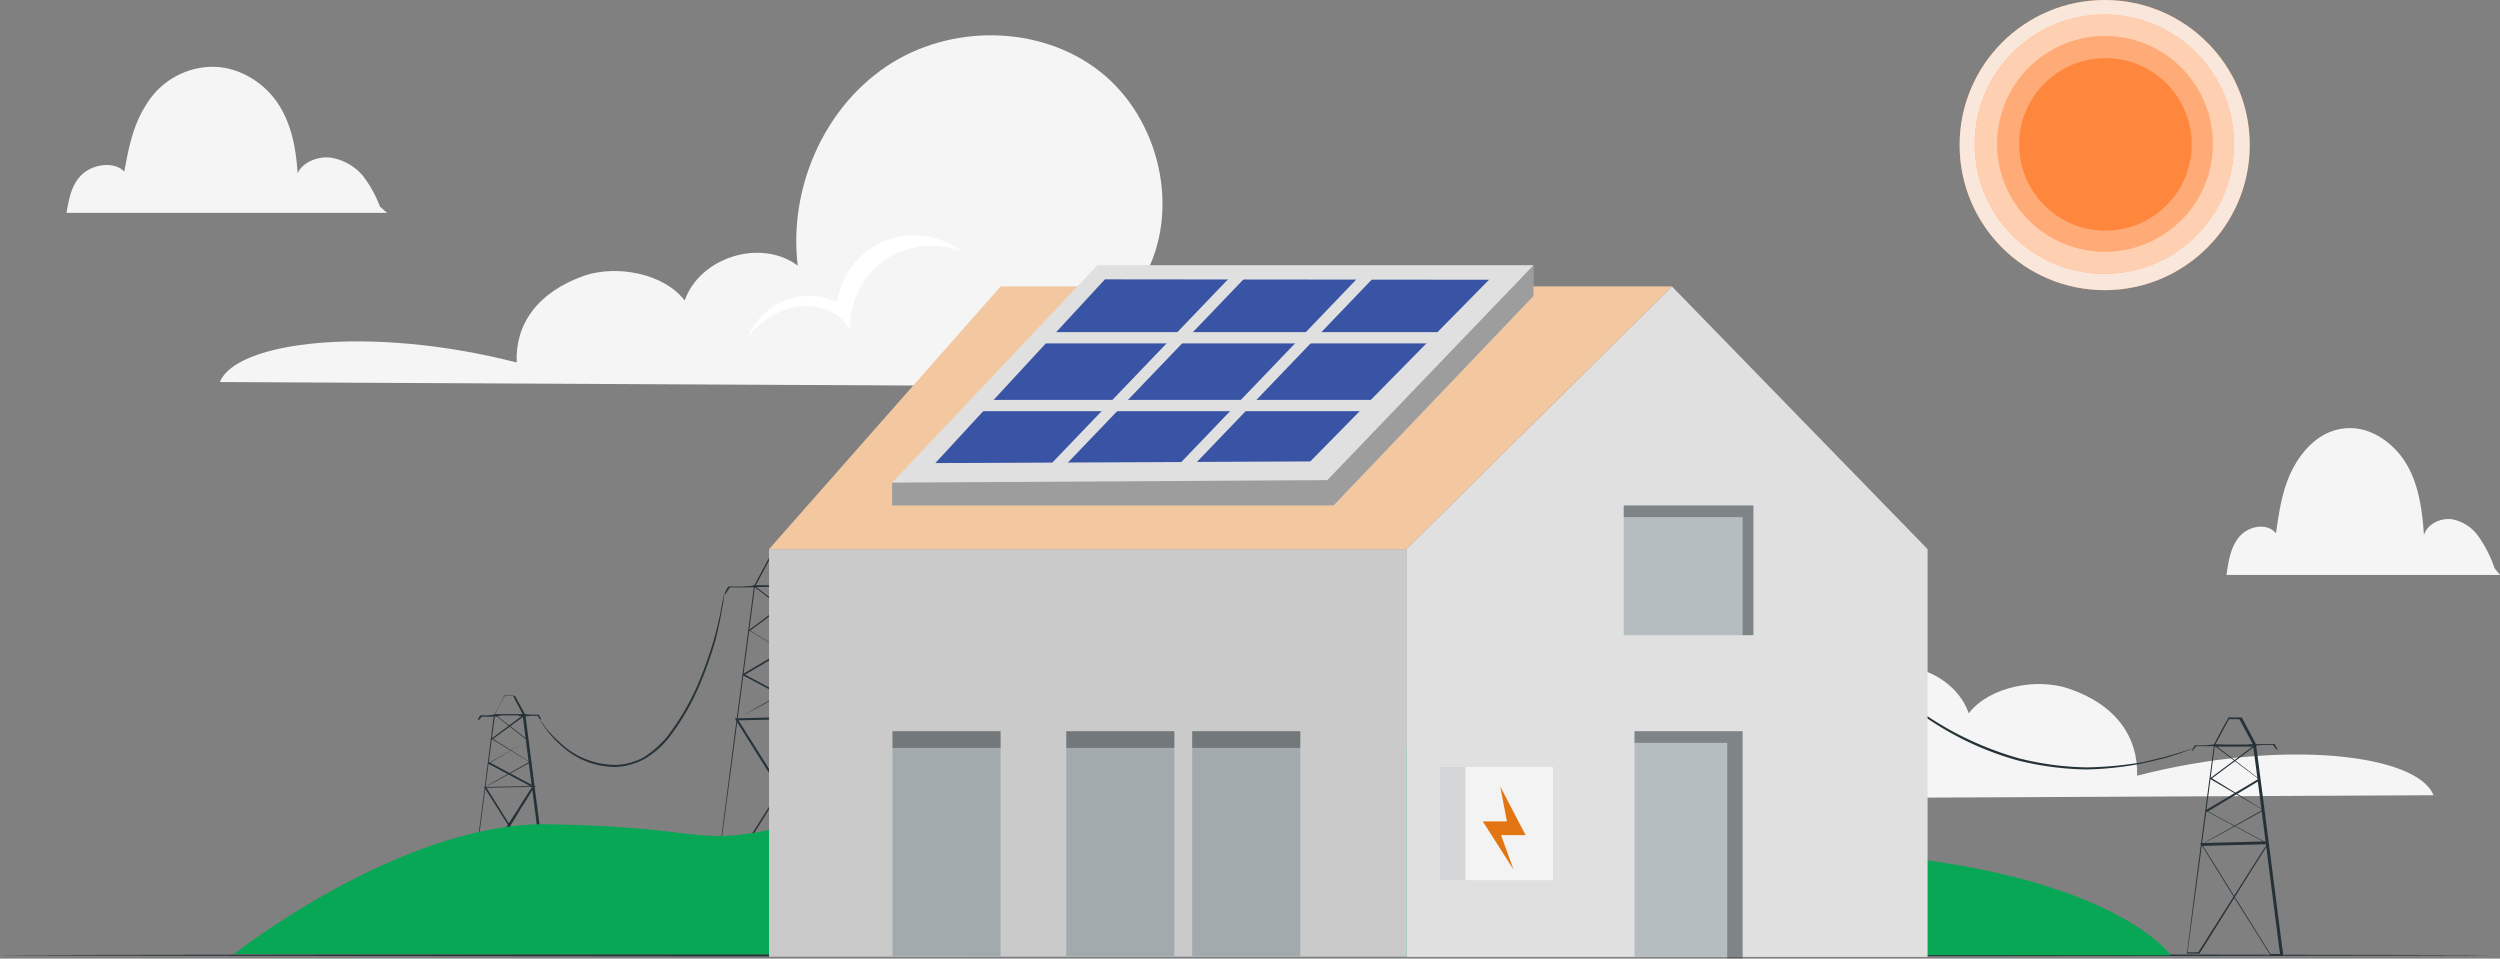 <svg xmlns="http://www.w3.org/2000/svg" width="601.4" height="230.6" viewBox="0 0 601.4 230.6">
  <rect x="0" y="0" width="601.4" height="230.6" fill="#808080" stroke="none"/>
  <g id="Group_45225" data-name="Group 45225" transform="translate(0 -22.4)">
    <g id="Background_Complete" data-name="Background Complete">
      <path id="Path_38986" data-name="Path 38986" d="M767,506.9c.3-9.1-4.9-17-16.3-20.9-7.7-2.7-19.2-.6-24.2,5.9-3.6-10.4-18.3-14.9-27.1-8.4,2.1-18.2-6-37.6-21.3-47.8s-37-10.2-51.5,1.2-19.5,33.5-10.4,49.4c-6.8,2.7-8.6,13-3.2,17.8-18.5-1.6-50.3,1.2-50.3,8.8l275.6-1.3C834.5,501.8,802.4,497.8,767,506.9Z" transform="translate(-252.9 -297.9)" fill="#f5f5f5"/>
      <path id="Path_38987" data-name="Path 38987" d="M678.4,477.5A19.4,19.4,0,0,1,690,492.3a15.7,15.7,0,0,1,20.9,7.4,5.3,5.3,0,0,1,.6,1.4c-2.5-3.7-7.4-7-11.8-7.6-6.4-.9-10.8,1.8-12.8,5.4a20.1,20.1,0,0,0-8.5-16.7,19.9,19.9,0,0,0-18.6-2A19.1,19.1,0,0,1,678.4,477.5Z" transform="translate(-252.9 -297.9)" fill="#fff"/>
      <path id="Path_38988" data-name="Path 38988" d="M377.2,407.5c-.4-9.1,4.9-16.9,16.3-20.9,7.7-2.6,19.1-.6,24.1,6,3.7-10.5,18.4-15,27.2-8.4-2.2-18.2,6-37.6,21.3-47.9s37-10.1,51.4,1.2S537.1,371,528.1,387c6.6,2.6,8.5,13,3.1,17.8,18.4-1.6,50.3,1.2,50.3,8.8l-275.7-1.4C309.6,402.5,341.7,398.4,377.2,407.5Z" transform="translate(-252.9 -297.9)" fill="#f5f5f5"/>
      <path id="Path_38989" data-name="Path 38989" d="M465.8,378.2A18.9,18.9,0,0,0,454.3,393a15.9,15.9,0,0,0-21.1,7.5l-.6,1.3a18.5,18.5,0,0,1,11.9-7.7c6.4-.9,10.7,1.9,12.9,5.5a19.8,19.8,0,0,1,8.4-16.8,20,20,0,0,1,18.7-1.9,19.4,19.4,0,0,0-18.7-2.7Z" transform="translate(-252.9 -297.9)" fill="#fff"/>
      <path id="Path_38990" data-name="Path 38990" d="M853,457a30.2,30.2,0,0,0-3.7-7.4,10.1,10.1,0,0,0-6.6-4.4c-2.8-.3-5.8,1.1-6.7,3.8-.4-5.9-1.2-11.9-4.1-16.9s-8.4-9.1-14.3-8.8-10.2,4.4-12.9,9.3-3.5,10.5-4.3,16c-2.1-2.6-6.5-1.8-8.7.7s-2.7,5.9-3.2,9.3h65.8Z" transform="translate(-252.9 -297.9)" fill="#f5f5f5"/>
      <path id="Path_38991" data-name="Path 38991" d="M344.3,370a28.4,28.4,0,0,0-4.1-7.4,12.8,12.8,0,0,0-7.9-4.4c-3.1-.3-6.7,1.2-7.8,3.8-.4-5.9-1.4-11.8-4.8-16.9s-9.8-9.1-16.6-8.7a18.8,18.8,0,0,0-15.1,9.2c-3.1,4.8-4.2,10.5-5.2,16-2.4-2.6-7.6-1.8-10.2.7s-3.1,5.9-3.7,9.2H346Z" transform="translate(-252.9 -297.9)" fill="#f5f5f5"/>
    </g>
    <g id="Floor">
      <path id="Path_38992" data-name="Path 38992" d="M852.4,550.1c0,.1-134.2.3-299.8.3s-299.7-.2-299.7-.3,134.2-.3,299.7-.3S852.4,550,852.4,550.1Z" transform="translate(-252.9 -297.9)" fill="#263238"/>
    </g>
    <g id="Electric_Towers" data-name="Electric Towers">
      <path id="Path_38993" data-name="Path 38993" d="M434.5,461.3" transform="translate(-252.9 -297.9)" fill="none" stroke="#4e585d" stroke-miterlimit="10" stroke-width="0.05"/>
      <path id="Path_38994" data-name="Path 38994" d="M451.7,492.9l-.4.6-1.1,1.8-4.3,6.9-16.3,26.1h-4v-.2c2.3-18,5.3-40.8,8.7-66.9h0l4.5-8.4v-.2h4.1v.2l4.6,8.4h0c2.6,20.2,5.5,42.3,8.4,65.3l.3,2.2v.3h-4l-22.3-35.5-.2-.4h.4l20.9-.5v.5l-19.3-10.3-.3-.2.3-.2,17.1-10.1v.3l-14.4-11.1-.5-.4H448l-.4.4-14.4,10.6v-.2l16.9,10.4h0l-14.7,8.1-3.8,2-1.3.7,1.3-.7,3.7-2.1,14.7-8.2v.2l-17-10.4h0l14.4-10.7v.3h-13v-.3l14.5,11.1.3.2-.3.2-17.1,10.1v-.4l19.3,10.3.9.4h-1l-20.9.5.2-.4c7.2,11.4,14.7,23.3,22.3,35.5H456l-.3.3-.3-2.2c-2.9-23-5.8-45.1-8.4-65.3h.1l-4.6-8.4H439l-4.5,8.4h0c-3.4,26.1-6.4,48.9-8.8,66.8v-.2h3.5l16.5-26,4.4-6.9,1.1-1.7Z" transform="translate(-252.9 -297.9)" fill="#263238"/>
      <path id="Path_38995" data-name="Path 38995" d="M437.1,461.3c0,.2-2.5.3-5.5.3h-3.1c-.8,1.2-1.3,1.9-1.4,1.8a7.5,7.5,0,0,1,1-2h3.5a33.7,33.7,0,0,1,5.5-.1Z" transform="translate(-252.9 -297.9)" fill="#263238"/>
      <path id="Path_38996" data-name="Path 38996" d="M444.7,461.3a33.7,33.7,0,0,1,5.5-.2h3.4a12.8,12.8,0,0,1,1.1,2c-.1.1-.6-.6-1.4-1.8h-3.1C447.1,461.6,444.7,461.5,444.7,461.3Z" transform="translate(-252.9 -297.9)" fill="#263238"/>
      <path id="Path_38997" data-name="Path 38997" d="M372,492.4" transform="translate(-252.9 -297.9)" fill="none" stroke="#4e585d" stroke-miterlimit="10" stroke-width="0.05"/>
      <path id="Path_38998" data-name="Path 38998" d="M381.4,509.7a.5.5,0,0,0-.2.4,2,2,0,0,0-.6.9c-.6.9-1.3,2.2-2.4,3.8-2,3.4-5.1,8.2-8.9,14.3H367v-.2c1.3-9.8,2.9-22.3,4.7-36.6h.1l2.4-4.6h2.6l2.5,4.6h0c1.4,11.1,3,23.2,4.6,35.8.1.4.1.8.2,1.2v.3h-2.4v-.2c-4.1-6.7-8.2-13.2-12.1-19.4l-.3-.4h.5l11.4-.2v.4l-10.5-5.6-.4-.2.3-.2,9.4-5.5v.3l-7.8-6.1-.5-.4h7.9l-.4.3-7.9,5.8v-.3l9.2,5.8h0l-8,4.4-2.1,1.1-.7.3.7-.4,2-1.1,8-4.5v.2l-9.3-5.7h0l7.9-5.9v.3h-7.1v-.3l7.9,6.1.3.2h-.3l-9.3,5.6v-.4l10.5,5.6.9.4h-1l-11.4.2.2-.4,12.2,19.5-.2-.2h1.9l-.2.3c-.1-.4-.1-.8-.2-1.2-1.6-12.6-3.2-24.7-4.6-35.7h0c-.8-1.6-1.7-3.2-2.4-4.7l.2.2h-2.2l.3-.2c-.9,1.6-1.8,3.2-2.5,4.7h0c-1.9,14.3-3.5,26.7-4.8,36.6l-.2-.2h1.9c3.8-6.1,6.9-10.9,9-14.2,1-1.7,1.9-2.9,2.4-3.8l.7-1Z" transform="translate(-252.9 -297.9)" fill="#263238"/>
      <path id="Path_38999" data-name="Path 38999" d="M373.4,492.4c0,.2-1.4.3-3,.3h-1.6q-.7.9-.9.9c-.1-.1.1-.5.5-1.2h2a7.6,7.6,0,0,1,3,0Z" transform="translate(-252.9 -297.9)" fill="#263238"/>
      <path id="Path_39000" data-name="Path 39000" d="M377.5,492.4a10.8,10.8,0,0,1,3.1-.2h1.9c.4.7.6,1.1.5,1.2s-.4-.3-.8-.9h-1.6C378.9,492.7,377.5,492.6,377.5,492.4Z" transform="translate(-252.9 -297.9)" fill="#263238"/>
      <path id="Path_39001" data-name="Path 39001" d="M681.2,480.4l-.5.5-1.3,1.4a65.111,65.111,0,0,1-5.4,5.1,120.494,120.494,0,0,1-22.9,15,179.194,179.194,0,0,1-17.3,7.8,183.884,183.884,0,0,1-20.6,6.8,101,101,0,0,1-23.8,3.2,183.9,183.9,0,0,1-25.7-1.7c-8.8-1.1-17.3-2.7-25.5-4.2-4.1-.8-8.1-1.5-12-2.4s-7.8-1.7-11.4-2.8a135.5,135.5,0,0,1-20.5-7.4A103.1,103.1,0,0,1,478,492a73.4,73.4,0,0,1-18.7-19.8c-.9-1.4-1.6-2.7-2.2-3.7s-1-2.1-1.4-2.9a15.619,15.619,0,0,1-.7-1.7l-.3-.7.3.6a14.21,14.21,0,0,1,.8,1.8l1.5,2.8c.6,1.1,1.3,2.3,2.2,3.7a74.2,74.2,0,0,0,18.7,19.6,102.5,102.5,0,0,0,16.3,9.6,160,160,0,0,0,20.4,7.4q5.6,1.5,11.4,2.7c3.9.9,7.9,1.6,12,2.4,8.2,1.5,16.7,3.1,25.4,4.2a183.9,183.9,0,0,0,25.7,1.7,98.7,98.7,0,0,0,23.6-3.2,191.91,191.91,0,0,0,20.7-6.7c6.3-2.5,12.1-5.1,17.2-7.7a134.6,134.6,0,0,0,23-14.8c2.4-2.1,4.3-3.8,5.5-5.1a8,8,0,0,1,1.3-1.3Z" transform="translate(-252.9 -297.9)" fill="#263238"/>
      <path id="Path_39002" data-name="Path 39002" d="M686.9,478.9" transform="translate(-252.9 -297.9)" fill="none" stroke="#4e585d" stroke-miterlimit="10" stroke-width="0.05"/>
      <path id="Path_39003" data-name="Path 39003" d="M700,503.1l-.3.5-.8,1.3-3.3,5.3c-2.9,4.7-7.1,11.5-12.5,20H680V530c1.8-13.7,4-31.2,6.6-51.2h.1c1-2,2.2-4.2,3.4-6.4h3.4l3.5,6.4h0c2,15.5,4.2,32.4,6.5,50a11.092,11.092,0,0,0,.2,1.7v.3h-3.2v-.2c-5.9-9.3-11.6-18.4-17-27.1l-.3-.4h.5l15.9-.4v.5l-14.8-7.8-.4-.2.4-.2,13-7.7v.3l-11.1-8.5-.4-.4h11l-.4.3-11,8.1v-.2l12.9,7.9h0l-11.2,6.5-2.9,1.6-1,.5.9-.6,2.9-1.6,11.2-6.3v.2l-13-7.9h0l11-8.2v.3h-9.9V479l11,8.5.3.2-.3.2-13,7.7v-.4l14.8,7.9.8.4h-1l-15.9.4.2-.4c5.4,8.7,11.2,17.8,17,27.2l-.2-.2h2.7l-.2.3-.3-1.6c-2.2-17.6-4.4-34.6-6.4-50h.1c-1.3-2.3-2.4-4.5-3.5-6.5h-2.6l-3.4,6.5h0c-2.6,19.9-4.9,37.4-6.8,51.1v-.2h2.6l12.7-19.8,3.3-5.3.9-1.4Z" transform="translate(-252.9 -297.9)" fill="#263238"/>
      <path id="Path_39004" data-name="Path 39004" d="M688.9,478.9c0,.2-1.9.3-4.3.3h-2.3a6.9,6.9,0,0,1-1.1,1.3c-.1,0,.2-.7.7-1.6h2.7a15.5,15.5,0,0,1,4.3,0Z" transform="translate(-252.9 -297.9)" fill="#263238"/>
      <path id="Path_39005" data-name="Path 39005" d="M694.6,478.9a20.7,20.7,0,0,1,4.3-.2h2.6c.6.9.9,1.6.8,1.6a6.9,6.9,0,0,1-1.1-1.3h-2.3C696.5,479.2,694.6,479.1,694.6,478.9Z" transform="translate(-252.9 -297.9)" fill="#263238"/>
      <path id="Path_39006" data-name="Path 39006" d="M785.7,499.6" transform="translate(-252.9 -297.9)" fill="none" stroke="#4e585d" stroke-miterlimit="10" stroke-width="0.05"/>
      <path id="Path_39007" data-name="Path 39007" d="M798.6,523.2l-.3.4-.8,1.4-3.3,5.2L782,549.7h-3v-.2c1.7-13.4,3.9-30.5,6.5-50.1h0c1-2,2.2-4.2,3.4-6.3v-.2h3.3l3.4,6.4h0c2,15.2,4.1,31.7,6.3,48.9a8.8,8.8,0,0,1,.2,1.7v.3H799V550c-5.7-9.1-11.3-18-16.6-26.6l-.3-.3h.5l15.6-.4v.5l-14.4-7.7-.4-.2.3-.2,12.8-7.6v.4l-10.9-8.2-.5-.3H796l-.5.3-10.7,8v-.3l12.7,7.8h0l-11,6.1-2.9,1.5-.9.5.9-.6,2.8-1.5,11-6.2v.2l-12.8-7.5h-.2l.2-.2,10.7-8v.4h-9.7v-.5l10.8,8.3.3.2-.3.2-12.7,7.6v-.4l14.4,7.7.8.4H798l-15.6.4.2-.4L799.2,550l-.2-.2h2.7l-.3.3a7.806,7.806,0,0,0-.2-1.6c-2.2-17.2-4.3-33.8-6.3-48.9h.1l-3.4-6.3h-2.5l-3.4,6.3h0c-2.5,19.5-4.8,36.6-6.6,50v-.2h2.6L794,530l3.3-5.2.9-1.3Z" transform="translate(-252.9 -297.9)" fill="#263238"/>
      <path id="Path_39008" data-name="Path 39008" d="M787.7,499.6a29.5,29.5,0,0,1-4.2.2h-2.3a6.9,6.9,0,0,1-1.1,1.3,7.1,7.1,0,0,1,.8-1.5h2.6C785.8,499.3,787.7,499.4,787.7,499.6Z" transform="translate(-252.9 -297.9)" fill="#263238"/>
      <path id="Path_39009" data-name="Path 39009" d="M793.3,499.6c0-.2,1.8-.3,4.1-.3h2.7c.5.9.8,1.4.7,1.5a6.9,6.9,0,0,1-1.1-1.3h-2.3a28.108,28.108,0,0,1-4.1.1Z" transform="translate(-252.9 -297.9)" fill="#263238"/>
      <path id="Path_39010" data-name="Path 39010" d="M427.1,463.2a2.5,2.5,0,0,1-.1.8,8.9,8.9,0,0,1-.3,2.2c-.3,1.8-.8,4.5-1.6,7.8a94.991,94.991,0,0,1-4,11.3,57.1,57.1,0,0,1-7.4,12.6,21.4,21.4,0,0,1-5.8,5,16.1,16.1,0,0,1-6.8,1.9,19,19,0,0,1-11.3-3.6,25.7,25.7,0,0,1-5.7-5.7l-1.2-1.8-.4-.7.4.6c.3.4.8,1,1.3,1.8a33.7,33.7,0,0,0,5.8,5.5,19.7,19.7,0,0,0,11.1,3.4,15.1,15.1,0,0,0,6.6-1.8,23.8,23.8,0,0,0,5.6-4.9,58.8,58.8,0,0,0,7.4-12.5,93.5,93.5,0,0,0,4-11.2q1.1-3.9,1.8-7.8c.2-.9.3-1.6.4-2.1Z" transform="translate(-252.9 -297.9)" fill="#263238"/>
      <path id="Path_39011" data-name="Path 39011" d="M780.6,500.3l-.8.3-2.4.9-3.8,1.2-5.1,1.2a77.6,77.6,0,0,1-13.6,1.5,72.2,72.2,0,0,1-16.7-2.2,73.7,73.7,0,0,1-26.9-14,66.7,66.7,0,0,1-6.8-6.2l-1.7-1.9-.4-.5v-.2l.6.6,1.7,1.8c1.6,1.6,3.9,3.7,6.9,6.2a77.9,77.9,0,0,0,26.9,13.7,70.5,70.5,0,0,0,16.5,2.2,88.2,88.2,0,0,0,13.6-1.3l5-1.2,3.8-1.1,2.4-.8Z" transform="translate(-252.9 -297.9)" fill="#263238"/>
    </g>
    <g id="Hill">
      <path id="Path_39012" data-name="Path 39012" d="M309.2,549.8s40.3-31.7,75.4-31.2,35.5,4.9,52.2,1.6,65.1-30,130.7-23.5,83.1,26.4,123.6,28.3c68.7,3.2,84,25.1,84,25.1Z" transform="translate(-252.9 -297.9)" fill="#07a755"/>
      <g id="Group_45212" data-name="Group 45212" opacity="0.3">
        <path id="Path_39013" data-name="Path 39013" d="M309.2,549.8s40.3-31.7,75.4-31.2,35.5,4.9,52.2,1.6,65.1-30,130.7-23.5,83.1,26.4,123.6,28.3c68.7,3.2,84,25.1,84,25.1Z" transform="translate(-252.9 -297.9)" fill="#07a755"/>
      </g>
    </g>
    <g id="Sun" transform="translate(23.7 22.4)">
      <g id="Group_45213" data-name="Group 45213" transform="translate(447.7 0)" opacity="0.8">
        <circle id="Ellipse_1196" data-name="Ellipse 1196" cx="34.9" cy="34.9" r="34.9" fill="#ff873d"/>
      </g>
      <g id="Group_45214" data-name="Group 45214" transform="translate(447.7 0)" opacity="0.8">
        <circle id="Ellipse_1197" data-name="Ellipse 1197" cx="34.9" cy="34.9" r="34.9" fill="#fff"/>
      </g>
      <circle id="Ellipse_1198" data-name="Ellipse 1198" cx="31.184" cy="31.184" r="31.184" transform="translate(451.343 3.497)" fill="#ff873d"/>
      <g id="Group_45215" data-name="Group 45215" transform="translate(451.343 3.497)" opacity="0.6">
        <circle id="Ellipse_1199" data-name="Ellipse 1199" cx="31.184" cy="31.184" r="31.184" fill="#fff"/>
      </g>
      <circle id="Ellipse_1200" data-name="Ellipse 1200" cx="25.938" cy="25.938" r="25.938" transform="translate(452.554 55.55) rotate(-79.8)" fill="#ff873d"/>
      <g id="Group_45216" data-name="Group 45216" transform="translate(452.554 4.494)" opacity="0.3">
        <circle id="Ellipse_1201" data-name="Ellipse 1201" cx="25.938" cy="25.938" r="25.938" transform="translate(0 51.057) rotate(-79.8)" fill="#fff"/>
      </g>
      <circle id="Ellipse_1202" data-name="Ellipse 1202" cx="20.765" cy="20.765" r="20.765" transform="matrix(0.056, -0.998, 0.998, 0.056, 460.897, 54.294)" fill="#ff873d"/>
    </g>
    <g id="House">
      <path id="Path_39014" data-name="Path 39014" d="M463.7,252.6H338.3V154.5l63.9-63.2,61.5,63.2Z" fill="#e0e0e0"/>
      <rect id="Rectangle_19058" data-name="Rectangle 19058" width="153.3" height="98.06" transform="translate(185 154.5)" fill="#e0e0e0"/>
      <rect id="Rectangle_19059" data-name="Rectangle 19059" width="26" height="54.27" transform="translate(393.2 198.3)" fill="#b5bdc1"/>
      <g id="Group_45217" data-name="Group 45217" opacity="0.3">
        <path id="Path_39015" data-name="Path 39015" d="M419.2,253V198.3h-26v2.8h22.3V253Z"/>
      </g>
      <rect id="Rectangle_19060" data-name="Rectangle 19060" width="31.2" height="31.21" transform="translate(390.6 144)" fill="#b5bdc1"/>
      <rect id="Rectangle_19061" data-name="Rectangle 19061" width="26" height="54.27" transform="translate(286.8 198.3)" fill="#b5bdc1"/>
      <g id="Group_45218" data-name="Group 45218" opacity="0.3">
        <rect id="Rectangle_19062" data-name="Rectangle 19062" width="26" height="4.01" transform="translate(286.8 198.3)"/>
      </g>
      <rect id="Rectangle_19063" data-name="Rectangle 19063" width="26" height="54.27" transform="translate(256.5 198.3)" fill="#b5bdc1"/>
      <g id="Group_45219" data-name="Group 45219" opacity="0.3">
        <rect id="Rectangle_19064" data-name="Rectangle 19064" width="26" height="4.01" transform="translate(256.5 198.3)"/>
      </g>
      <rect id="Rectangle_19065" data-name="Rectangle 19065" width="26" height="54.27" transform="translate(214.7 198.3)" fill="#b5bdc1"/>
      <g id="Group_45220" data-name="Group 45220" opacity="0.3">
        <rect id="Rectangle_19066" data-name="Rectangle 19066" width="26" height="4.01" transform="translate(214.7 198.3)"/>
      </g>
      <path id="Path_39016" data-name="Path 39016" d="M402.2,91.3H240.7L185,154.5H338.3Z" fill="#f3c8a0"/>
      <g id="Group_45221" data-name="Group 45221" opacity="0.1">
        <rect id="Rectangle_19067" data-name="Rectangle 19067" width="153.3" height="98.06" transform="translate(185 154.5)"/>
      </g>
      <g id="Group_45222" data-name="Group 45222" opacity="0.3">
        <path id="Path_39017" data-name="Path 39017" d="M421.8,144v31.2h-2.6V146.8H390.6V144Z"/>
      </g>
      <path id="Path_39018" data-name="Path 39018" d="M368.9,86.2H264l-49.4,52.3V144H320.8l48.1-50.4Z" fill="#e0e0e0"/>
      <g id="Group_45223" data-name="Group 45223" opacity="0.3">
        <path id="Path_39019" data-name="Path 39019" d="M368.9,93.6,320.8,144H214.6v-5.5l104.7-.6,49.6-51.7Z"/>
      </g>
      <path id="Path_39020" data-name="Path 39020" d="M265.8,89.6,225,133.8l90.2-.4,43-43.7Z" fill="#3954a5"/>
      <rect id="Rectangle_19068" data-name="Rectangle 19068" width="65.9" height="2.7" transform="matrix(0.692, -0.722, 0.722, 0.692, 282.435, 135.367)" fill="#e0e0e0"/>
      <rect id="Rectangle_19069" data-name="Rectangle 19069" width="65.9" height="2.7" transform="matrix(0.692, -0.722, 0.722, 0.692, 251.839, 135.046)" fill="#e0e0e0"/>
      <rect id="Rectangle_19070" data-name="Rectangle 19070" width="96.6" height="2.71" transform="translate(250.2 102.3)" fill="#e0e0e0"/>
      <rect id="Rectangle_19071" data-name="Rectangle 19071" width="96.6" height="2.71" transform="translate(236 118.6)" fill="#e0e0e0"/>
    </g>
    <g id="Electric_Charge_Stations" data-name="Electric Charge Stations">
      <rect id="Rectangle_19072" data-name="Rectangle 19072" width="27.2" height="27.25" transform="translate(346.4 206.9)" fill="#f3f3f3"/>
      <g id="Group_45224" data-name="Group 45224" opacity="0.3">
        <rect id="Rectangle_19073" data-name="Rectangle 19073" width="6.1" height="27.25" transform="translate(346.4 206.9)" fill="#888e91"/>
      </g>
      <path id="Path_39023" data-name="Path 39023" d="M362.5,220h-5.8l7.4,11.6-3-8.3H367l-6.1-11.7Z" fill="#e27512"/>
    </g>
  </g>
</svg>
